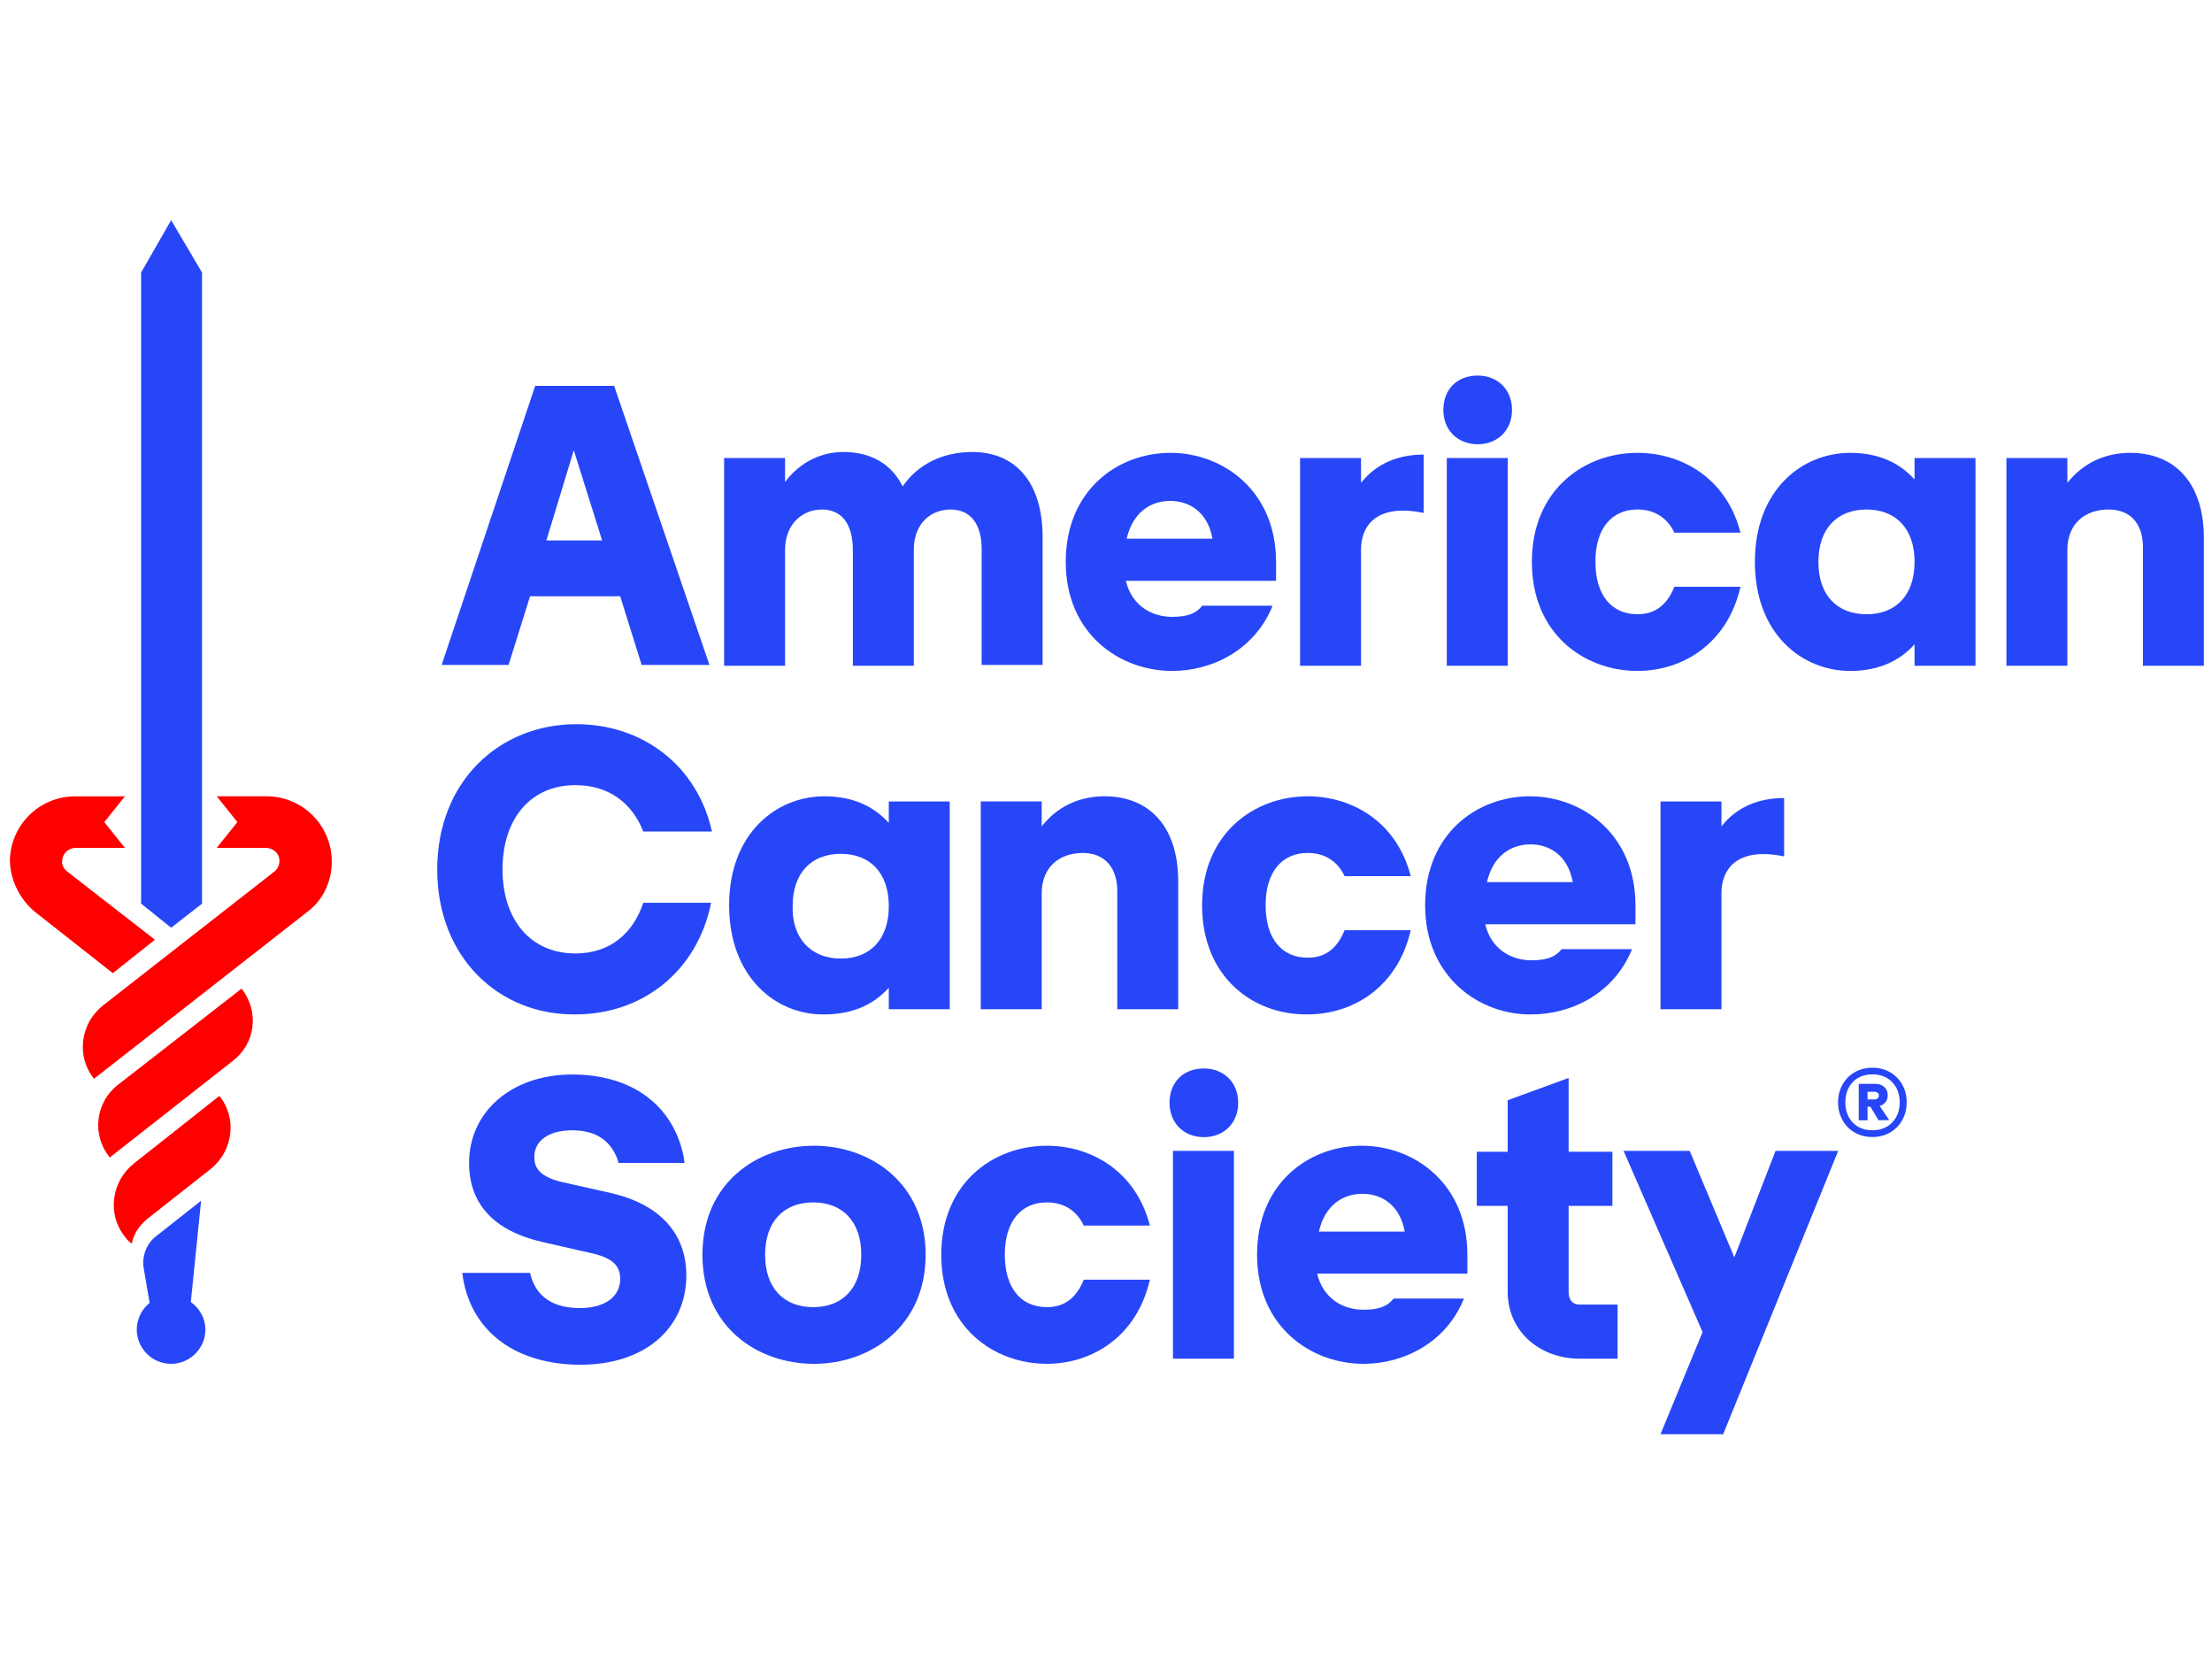 <svg xmlns="http://www.w3.org/2000/svg" xmlns:xlink="http://www.w3.org/1999/xlink" fill="none" height="69" viewBox="0 0 91 69" width="91"><clipPath id="a"><path d="m0 0h91v69h-91z"></path></clipPath><clipPath id="b"><path d="m-6 3h104v60.667h-104z"></path></clipPath><clipPath id="c"><path d="m.402 9.055h90.262v49.934h-90.262z"></path></clipPath><g clip-path="url(#a)"><g clip-path="url(#b)"><g clip-path="url(#c)"><g fill="#2746f8"><path d="m22.017 15.871h3.249l3.92 11.477h-2.789l-.883-2.825h-3.708l-.883 2.825h-2.754zm2.754 6.357-1.165-3.708-1.13 3.708z"></path><path d="m39.111 20.956c-.848 0-1.518.601-1.518 1.659v4.767h-2.507v-4.767c0-1.06-.459-1.659-1.271-1.659s-1.518.601-1.518 1.659v4.767h-2.507v-8.545h2.507v.989c.601-.812 1.483-1.236 2.401-1.236 1.13 0 1.978.494 2.437 1.412.636-.918 1.659-1.412 2.861-1.412 1.801 0 2.896 1.271 2.896 3.496v5.262h-2.507v-4.767c0-1.024-.459-1.624-1.271-1.624z"></path><path d="m43.844 23.11c0-2.967 2.154-4.485 4.308-4.485s4.344 1.554 4.344 4.485v.777h-6.18c.247 1.024 1.06 1.483 1.907 1.483.636 0 .989-.141 1.236-.459h2.896c-.742 1.837-2.507 2.684-4.132 2.684-2.154 0-4.379-1.518-4.379-4.485zm6.038-.954c-.212-1.165-1.024-1.554-1.731-1.554-.848 0-1.554.494-1.801 1.554h3.531z"></path><path d="m53.484 18.837h2.507v1.024c.636-.812 1.554-1.165 2.578-1.165v2.401c-1.872-.388-2.578.459-2.578 1.518v4.767h-2.507z"></path><path d="m60.791 15.447c.812 0 1.412.565 1.412 1.412 0 .847-.601 1.412-1.412 1.412-.812 0-1.412-.565-1.412-1.412 0-.847.565-1.412 1.412-1.412zm-1.271 3.39h2.507v8.546h-2.507z"></path><path d="m63.02 23.11c0-2.967 2.154-4.485 4.344-4.485 1.837 0 3.672 1.059 4.238 3.284h-2.719c-.318-.671-.883-.954-1.518-.954-1.06 0-1.731.777-1.731 2.154s.671 2.154 1.731 2.154c.707 0 1.201-.353 1.518-1.13h2.719c-.529 2.331-2.366 3.461-4.238 3.461-2.189 0-4.344-1.518-4.344-4.485z"></path><path d="m72.195 23.11c0-2.967 1.942-4.485 3.92-4.485 1.13 0 2.013.388 2.648 1.095v-.883h2.507v8.546h-2.507v-.883c-.636.707-1.518 1.095-2.648 1.095-1.978 0-3.92-1.518-3.92-4.485zm4.591 2.154c1.201 0 1.978-.777 1.978-2.154s-.777-2.154-1.978-2.154c-1.201 0-1.978.777-1.978 2.154s.777 2.154 1.978 2.154z"></path><path d="m86.745 20.956c-.989 0-1.695.601-1.695 1.659v4.767h-2.507v-8.545h2.507v1.024c.636-.812 1.554-1.236 2.578-1.236 1.872 0 3.037 1.271 3.037 3.496v5.262h-2.507v-4.767c.035-1.059-.494-1.659-1.412-1.659z"></path><path d="m17.988 35.753c0-3.602 2.542-5.968 5.721-5.968 2.719 0 4.979 1.695 5.58 4.414h-2.825c-.459-1.165-1.412-1.907-2.789-1.907-1.872 0-3.002 1.412-3.002 3.461s1.13 3.461 3.002 3.461c1.412 0 2.366-.812 2.789-2.084h2.789c-.565 2.825-2.825 4.591-5.58 4.591-3.143.035-5.686-2.331-5.686-5.968z"></path><path d="m29.996 37.236c0-2.967 1.942-4.485 3.92-4.485 1.13 0 2.013.388 2.648 1.095v-.883h2.507v8.546h-2.507v-.883c-.636.707-1.518 1.095-2.648 1.095-1.978.035-3.92-1.518-3.92-4.485zm4.591 2.189c1.201 0 1.978-.777 1.978-2.154s-.777-2.154-1.978-2.154c-1.201 0-1.978.777-1.978 2.154-.035 1.342.777 2.154 1.978 2.154z"></path><path d="m44.55 35.082c-.989 0-1.695.601-1.695 1.659v4.767h-2.507v-8.546h2.507v1.024c.636-.812 1.554-1.236 2.578-1.236 1.872 0 3.037 1.271 3.037 3.496v5.262h-2.507v-4.767c.035-1.059-.529-1.659-1.412-1.659z"></path><path d="m49.453 37.236c0-2.967 2.154-4.485 4.344-4.485 1.837 0 3.672 1.059 4.238 3.284h-2.719c-.318-.671-.883-.954-1.518-.954-1.06 0-1.731.777-1.731 2.154s.671 2.154 1.731 2.154c.707 0 1.201-.353 1.518-1.13h2.719c-.529 2.331-2.366 3.461-4.238 3.461-2.225.035-4.344-1.518-4.344-4.485z"></path><path d="m58.629 37.236c0-2.967 2.154-4.485 4.308-4.485s4.344 1.554 4.344 4.485v.777h-6.18c.247 1.024 1.059 1.483 1.907 1.483.636 0 .989-.141 1.236-.459h2.896c-.742 1.837-2.507 2.684-4.132 2.684-2.119.035-4.379-1.518-4.379-4.485zm6.074-.954c-.212-1.165-1.024-1.554-1.731-1.554-.848 0-1.554.494-1.801 1.554h3.531z"></path><path d="m68.312 32.963h2.507v1.024c.636-.812 1.554-1.165 2.578-1.165v2.401c-1.872-.388-2.578.459-2.578 1.518v4.767h-2.507v-8.546z"></path><path d="m28.898 51.608c0-2.967 2.26-4.485 4.591-4.485 2.331 0 4.591 1.554 4.591 4.485 0 2.931-2.26 4.485-4.591 4.485-2.331 0-4.591-1.518-4.591-4.485zm4.556 2.154c1.201 0 1.978-.777 1.978-2.154 0-1.377-.777-2.154-1.978-2.154s-1.978.777-1.978 2.154c0 1.377.777 2.154 1.978 2.154z"></path><path d="m38.723 51.608c0-2.967 2.154-4.485 4.344-4.485 1.837 0 3.672 1.059 4.238 3.284h-2.719c-.318-.671-.883-.954-1.518-.954-1.06 0-1.731.777-1.731 2.154 0 1.377.671 2.154 1.731 2.154.707 0 1.201-.353 1.518-1.13h2.719c-.529 2.331-2.366 3.461-4.238 3.461-2.189 0-4.344-1.518-4.344-4.485z"></path><path d="m49.526 43.945c.812 0 1.412.565 1.412 1.412s-.601 1.412-1.412 1.412c-.812 0-1.412-.565-1.412-1.412s.565-1.412 1.412-1.412zm-1.271 3.39h2.507v8.546h-2.507z"></path><path d="m51.715 51.608c0-2.967 2.154-4.485 4.308-4.485s4.344 1.554 4.344 4.485v.777h-6.18c.247 1.024 1.06 1.483 1.907 1.483.636 0 .989-.141 1.236-.459h2.896c-.742 1.837-2.507 2.684-4.132 2.684-2.154 0-4.379-1.518-4.379-4.485zm6.074-.954c-.212-1.165-1.024-1.554-1.731-1.554-.848 0-1.554.494-1.801 1.554h3.531z"></path><path d="m70.042 54.786-3.249-7.451h2.719l1.837 4.379 1.695-4.379h2.578l-4.732 11.653h-2.578l1.731-4.202z"></path><path d="m25.125 49.066-2.048-.459c-.989-.247-1.095-.671-1.095-1.024 0-.671.601-1.095 1.554-1.095 1.201 0 1.659.636 1.872 1.201l.035.141h2.719l-.035-.247c-.424-2.119-2.119-3.39-4.591-3.39-2.472 0-4.238 1.518-4.238 3.637 0 1.695 1.024 2.789 3.002 3.249l2.013.459c.989.212 1.201.601 1.201 1.06 0 .742-.636 1.201-1.659 1.201-.742 0-1.695-.212-2.013-1.306l-.035-.141h-2.789l.035.247c.388 2.225 2.225 3.531 4.838 3.531s4.344-1.483 4.344-3.672c0-1.731-1.095-2.931-3.108-3.39z"></path><path d="m64.991 53.656c-.318 0-.459-.212-.459-.529v-3.531h1.801v-2.225h-1.801v-3.037l-2.507.918v2.119h-1.271v2.225h1.271v3.531c0 1.624 1.306 2.754 2.967 2.754h1.554v-2.225h-1.554z"></path></g><path d="m9.939 40.661-5.085 3.955c-.918.707-1.095 2.048-.353 2.967v.035l5.085-3.991c.918-.707 1.095-2.013.353-2.967z" fill="#f00"></path><path d="m5.494 47.865c-.918.742-1.095 2.084-.353 3.002.071.106.176.212.282.282.071-.388.282-.707.601-.989l2.648-2.084c.918-.742 1.095-2.084.353-3.002l-3.531 2.789z" fill="#f00"></path><path d="m13.649 35.435c0-1.483-1.201-2.684-2.684-2.684h-2.048l.848 1.06-.848 1.059h2.013c.282 0 .565.212.565.529 0 .176-.071.318-.176.423l-7.098 5.544c-.918.742-1.095 2.084-.353 3.002l8.758-6.851c.636-.459 1.024-1.236 1.024-2.084z" fill="#f00"></path><path d="m1.5 37.554 3.143 2.472 1.731-1.377-3.637-2.825c-.106-.106-.212-.247-.176-.423 0-.282.247-.529.565-.529h2.013l-.848-1.06.848-1.059h-2.048c-1.483 0-2.684 1.201-2.684 2.683.035.848.459 1.624 1.095 2.119z" fill="#f00"></path><path d="m7.041 9.056-1.236 2.154v25.956l1.236.989 1.271-.989v-25.956z" fill="#2746f8"></path><path d="m7.85 53.551.424-4.167-1.837 1.448c-.424.318-.601.848-.529 1.306l.247 1.448c-.318.247-.529.671-.529 1.095 0 .777.636 1.412 1.412 1.412.776 0 1.412-.636 1.412-1.412 0-.459-.247-.883-.601-1.13z" fill="#2746f8"></path><path d="m77.756 44.1c.214.123.381.293.502.508.121.216.181.459.181.728 0 .269-.06.513-.181.731s-.288.389-.502.512c-.214.123-.456.185-.725.185-.269 0-.518-.061-.731-.185-.214-.123-.381-.293-.502-.512-.121-.218-.181-.462-.181-.731 0-.269.06-.512.181-.728.121-.216.288-.386.502-.508.214-.123.458-.185.731-.185.274 0 .511.061.725.185zm.087 2.066c.206-.214.31-.49.31-.829s-.103-.616-.31-.829c-.207-.214-.477-.32-.812-.32-.335 0-.61.107-.812.32-.202.214-.303.49-.303.829s.101.616.303.829c.202.214.472.32.812.32s.605-.107.812-.32zm-.272-.84c-.058.076-.139.131-.24.164l.39.578-.439.007-.335-.557h-.118v.557h-.362v-1.498h.669c.158 0 .284.042.38.126.095.084.143.197.143.341 0 .112-.029.205-.087.282zm-.742-.108h.286c.051 0 .094-.014.129-.042.035-.028.052-.067.052-.118s-.018-.089-.052-.115c-.035-.025-.078-.039-.129-.039h-.286z" fill="#2746f8"></path></g></g></g></svg>